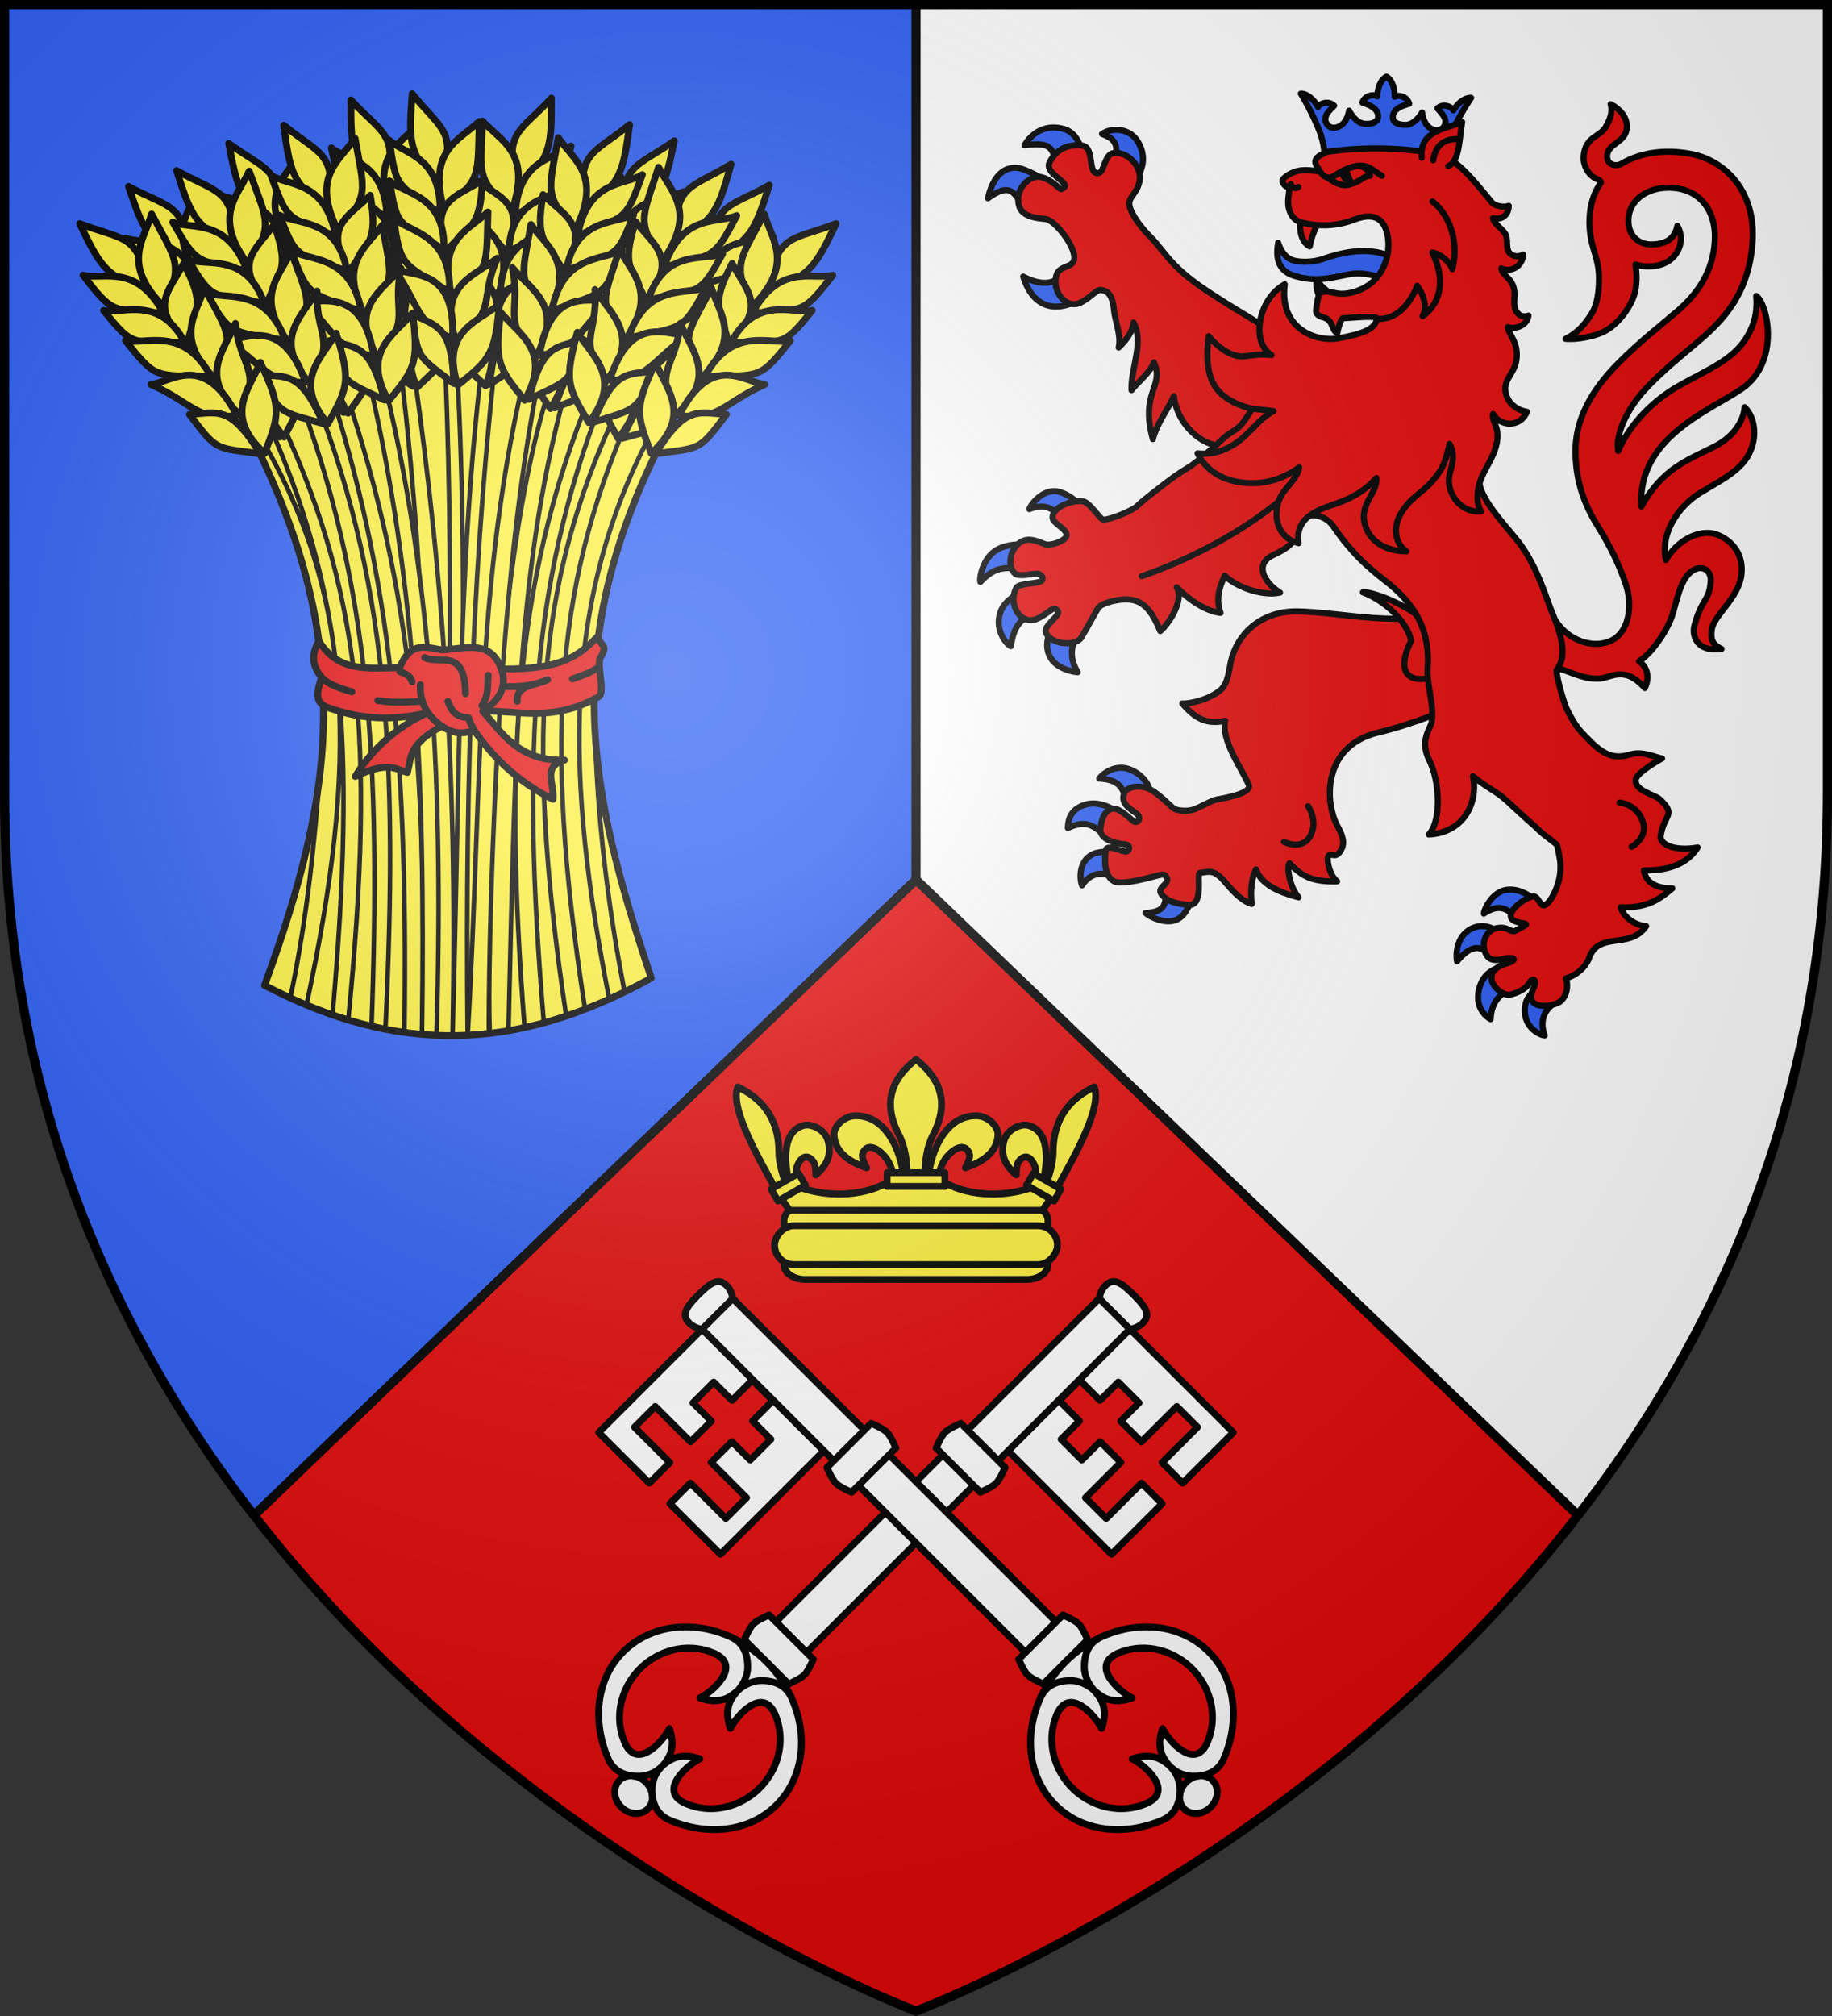 <svg xmlns="http://www.w3.org/2000/svg" xmlns:xlink="http://www.w3.org/1999/xlink" width="600" height="660" viewBox="-300 -300 600 660"><rect x="-300" y="-300" width="600" height="660" fill="#333333" stroke="none"/><radialGradient id="c" cx="-80" cy="-80" r="405" gradientUnits="userSpaceOnUse"><stop offset="0" stop-color="#fff" stop-opacity=".31"/><stop offset=".19" stop-color="#fff" stop-opacity=".25"/><stop offset=".6" stop-color="#6b6b6b" stop-opacity=".125"/><stop offset="1" stop-opacity=".125"/></radialGradient><path fill="#fff" d="M-298.5-298.5h597V-40C298.5 246.31 0 358.5 0 358.5S-298.5 246.31-298.5-40z"/><path d="M45.17-139.2c-3.766.035-7.236 3.703-8.04 5.888 4.069-1.616 6.854-.864 9.214 1.61l6.035-4.246s-3.214-2.81-6.451-3.215a5.681 5.681 0 0 0-.758-.036zM33.843-121.75c-2.05.011-5.272.355-7.894 2.097-4.108 2.73-5.256 8.932-4.855 10.175 4.047-4.207 7.107-5.453 14.607-3.877l.173-8.292s-.802-.11-2.031-.103zm1.896 15.14s-6.583 2.105-8.179 7.333c-1.702 5.576 1.85 9.969 3.486 10.833.726-3.901 1.585-9.492 9.237-11.032zm9.627 10.642c-1.173 2.273-3.315 5.683-2.002 9.764 1.599 4.972 7.837 6.156 9.597 6.277-3.038-5.187-2.071-8.805.38-13.824zM194.821-8.763a8.274 8.274 0 0 0-1.692.13c-4.194.775-6.88 5.729-7.173 7.738 4.055-2.606 6.777-2.802 11.108 1.675 1.382-1.627 3.442-3.863 5.513-6.124-.546-.683-3.854-3.337-7.756-3.42zm-9.07 11.968c-1.238-.06-2.65.18-4.074.95-5.31 2.868-4.74 9.694-4.468 10.548 4.71-5.575 7.845-5.532 11.866-1.1l.806-8.794c-.47-.582-2.068-1.504-4.13-1.604zm5.554 13.575s-5.327.647-6.88 7.02c-1.55 6.368 2.674 9.262 3.787 9.858.169-4.894 2.599-8.97 8.425-10.259zm11.897 7.353c-1.279.924-3.915 2.296-3.796 7.063.13 5.127 4.572 7.596 6.51 7.804-1.789-4.8-.05-8.357 3.089-10.53zM67.099-48.64c-3.948.016-6.758 2.957-7.085 3.531 7.251.475 7.595 3.332 9.544 8.415 2.764-2.01 5.205-3.735 6.802-4.66.14-1.172-1.607-4.634-5.714-6.49-1.256-.567-2.442-.8-3.547-.796zm-8.84 11.698a8.82 8.82 0 0 0-2.454.283c-6.056 1.615-5.967 6.23-6.054 7.766 6.705-3.263 9.168 0 13.051 3.224l3.261-8.439c-1.196-.836-4.313-2.767-7.804-2.834zm8.367 16.828s-5.306-2.185-9.184.028c-4.181 2.386-3.859 8-3.066 9.93 3.554-5.206 8.202-4.205 11.674-1.759zm14.88 10.8c1.091 6.823-1.613 7.914-6.323 8.207C76.78.362 82.134 2.806 85.678.933c3.895-2.058 4.886-8.167 4.5-8.322zM45.111-258.252c-5.577-.033-8.704 4.242-9.537 5.799 9.942-1.254 9.009 1.638 10.684 7.58l8.684-3.387c-.7-3.119-1.94-8.184-6.483-9.494a12.28 12.28 0 0 0-3.348-.498zm20.884.765c-1.872-.084-3.72.407-5.065 1.339 3.847 1.484 5.946 3.188 3.845 9.566l7.232 5.08c1.89-2.176 3.943-7.205.382-12.531-1.524-2.28-3.986-3.347-6.394-3.455zM32.77-245.054c-3.325-.183-7.368 1.86-9.21 9.964 8.828-6.33 8.705-.017 12.938 4.308l6.105-9.834s-3.268-2.445-7.672-4.004a7.82 7.82 0 0 0-2.16-.434zM49.96-212.3c-3.774 5.784-8.623 6.038-14.857 2.854 3.733 11.88 12.863 11.986 21.298 5.604z" style="fill:#2b5df2;fill-rule:evenodd;stroke:#000;stroke-width:2;stroke-linecap:round;stroke-linejoin:round"/><path d="M223.658-77.823c3.96-.167 8.239-4.554 15.037 3.07 1.414-2.854 1.272-6.535-1.866-8.744 4.618-3 9.574-10.746 10.967-15.394 1.814-6.057 2.962-13.136 7.763-14.889 2.547-.93 4.932.903 4.712 4.037-.475 6.803-2.832 5.34-5.328 14.523-.938 3.448.913 8.858 8.883 7.664-3.374-1.558-3.552-3.616-3.188-6.336.632-4.722 8.842-10.253 9.7-18.01 1.01-9.125-6.438-13.231-10.134-13.584-4.95-.472-10.98 2.646-14.624 8.835-1.925-9.013 4.374-17.778 11.204-21.97 5.723-3.514 12.223-6.588 15.407-11.649 3.591-5.706 2.869-12.885-.815-16.422-.188 3.413-2.576 9.145-9.726 12.814-8.68 4.455-17.07 7.011-24.08 19.707-1.47-22.714 22.864-31.566 32.974-38.598 12.548-8.728 8.45-27.745 4.641-30.342.22 3.185.352 8.171-3.439 14.068-4.385 6.821-12.053 9.913-21.305 15.009-9.201 5.067-16.84 13.163-20.462 21.658-.999-5.733 3.243-14.039 8.586-19.855 5.534-6.024 12.145-11.305 15.905-14.495 7.488-6.354 18.398-15.15 19.53-34.436.799-13.565-5.944-23.063-15.398-27.027-5.544-2.325-13.672-2.674-19.27-1.417-2.807.63-5.607 1.6-8.235 3.18-1.851 1.114-5.044.429-4.723-2.804.378-3.81 5.813-4.091 6.392-8.556.478-3.683-2.32-6.644-5.28-8.11.741 2.257-.062 4.875-1.615 7.486-2.025 3.403-6.609 3.04-7.206 9.48-.296 3.22 1.85 6.852 4.896 7.753.36.221.966.708.709 1.061-3.361 4.617-3.969 10.724-3.628 14.959.568 7.073 3.012 9.566 3.044 16.115.009 2.042.007 7.929-2.447 11.81-3.025 4.783-5.614 6.678-8.497 8.185 4.067.256 8.415-.688 11.458-1.87 5.624-2.185 10.397-9.14 11.347-13.751.632-3.07.49-5.94.086-8.737 2.754.932 7.548 1.065 10.902-1.159 3.444-2.283 5.352-7.217 2.819-11.52-.875 4.36-3.787 5.943-8.158 6.116-4.16.165-7.484-2.435-7.847-6.957-.535-6.664 5.126-11.519 12.906-11.611 10.308-.123 15.908 7.453 15.36 17.366-.547 9.937-5.464 17.25-12.415 23.165-5.972 5.081-12.257 10.017-18.472 16.192-4.847 4.816-14.396 15.025-14.716 28.562-.237 10.031 2.678 18.143 7.238 25.45s7.263 13.398 9.208 19.065c2.339 6.812 1.243 16.107-5.348 18.714-6.827 2.7-16.095-1.39-19.385-10.306-1.17 6.515-2.766 19.99 3.824 19.485 3.99 1.376 7.585 3.212 12.109 3.02zM124.567-99.847c-12.389-.005-20.069 8.274-21.656 17.512-.682 3.965-1.326 6.678-3.177 8.239-4.543 3.827-11.844 4.638-12.524 4.383 4.363 5.203 8.222 6.945 14.041 5.681-1.212 6.405 4.675 14.351 7.716 20.91 1.027 2.215-4.132 3.775-10.332 4.84-2.017.347-5.975 2.835-7.914 3.376-2.008.56-5.041.364-6.206-.356-1.204-.745-5.547-5.646-8.846-6.73-3.07-1.01-6.915-.431-7.629 2.072-1.137 3.994 4.168 5.591 4.875 7.004.684 1.365-.492 2.458-1.487 1.885-1.18-.68-4.985-4.91-7.336-4.163-1.772.563-3.23 2.154-3.677 6.56-.378 3.734 5.727 4.875 8.036 5.051 1.88.144 1.635 2.006.502 2.36-1.218.38-6.542-2.811-6.845-.28s-.699 8.045 2.641 9.981c2.627 1.522 12.5-1.368 13.63-1.653 1.347-.34 2.661-.736 3.1-.33 2.977 2.756-3.115 3.74-1.052 6.3 2.192 2.719 5.36 2.969 8.283 3.45 6.003.99 2.958-10.397 4.285-10.467 2.865-.398 3.987-.837 6.297 1.03 2.31 1.865 5.779 7.634 10.642 9.138-.424-4.41-.075-8.378 1.414-11.342 1.689 5.062 7.777 7.571 13.96 9.184-3.095-3.62-3.94-10.188-2.95-11.19 4.065 4.531 7.886 6.18 15.563 5.96-2.285-1.698-3.454-6.655-2.949-8.05.775-2.139 2.45 1.586 4.508-2.76 1.298-2.74-.796-6.042-1.663-7.749-3.98-7.83-4.581-25.96 13.798-30.242 9.996-2.329 25.1-8.142 26.408-9.788 10.421-13.117.8-24.2-4.576-30.56-13.602 6.497-33.245.963-48.88.744zM64.866-198.286c.29 3.316 2.432 8.104 1.512 12.073 2.386-2.26 4.578-5.114 4.849-8.193 3.608 6.355-.988 15.222-.639 22.141 1.845-2.399 6.318-5.932 7.325-9.125 3.629 7.86-4.647 9.638-.348 25.175 1.496-5.61 5.293-10.25 6.891-14.095 1.225 10.678 11.475 17.729 17.251 15.96 13.244 17.285 29.193 10.555 28.423-8.247 0 0-12.52-27.72-15.757-30.111-3.516-2.597-7.988-4.942-13.089-8.2-5.756-3.678-10.48-6.631-14.945-10.765s-6.613-7.841-9.537-10.744c-4.117-4.086-6.85-8.624-6.938-10.73-.107-2.579 2.388-3.27 3.313-7.364 1.1-4.872-3.902-10.097-8.554-9.373-2.652.413-2.937 5.353-4.369 6.347-.337.235-.742.316-1.26.164-2.72-.796-.482-8.709-4.877-9.022s-7.898 1.025-10.273 5.34c-1.91 3.468 4.708 5.833 4.957 7.87.056.457-.903 1.12-1.367 1.108-.307-.007-5.038-5.113-8.74-3.877-2.884.962-6.012 4.346-5.026 9.04.853 4.06 6.222 4.349 8.8 4.624 3.056.327 9.89 9.06 9.339 12.994-.17 3.171-4.877 1.923-5.868 5.56-1.27 4.663 2.374 9.888 6.474 9.267 3.068-.464 6.362-4.462 7.757-4.592 3.382-.02 4.375 3.094 4.696 6.775z" style="fill:#e20909;fill-rule:evenodd;stroke:#000;stroke-width:2;stroke-linecap:round;stroke-linejoin:round"/><path d="M146.351-106.083c8.072 3.035 14.92 10.519 15.805 15.897-4.651 9.28-1.583 13.43 5.065 12.32 5.425-.904 5.434-5.24 4.005-10.242-1.275-4.462-3.215-7.477-7.345-10.669-5.393-4.168-15.212-7.714-17.53-7.306z" style="fill:#e20909;fill-rule:evenodd;stroke:#000;stroke-width:2;stroke-linecap:round;stroke-linejoin:round"/><path d="M220.248 14.2c2.969-9.756 13.446-3.042 18.883-10.99-3.304-.214-7.247-2.609-8.353-6.16 8.617.257 12.508-2.446 16.937-6.21-3.47.02-8.59-.846-9.317-5.86 4.149-.083 12.839-.119 17.614-7.52-8.425 1.407-12.524-1.394-12.136-3.816 1.147-7.159 5.328-6.773-.343-12.012-1.594-1.471-8.361-2.785-7.81-6.43.293-1.932 5.887-5.394 8.612-6.901-1.745-.192-6.169-2.494-10.208-1.365s-7.64 1.632-13.671-4.656c-2.773-2.903-4.14-3.67-7.464-10.48-.668-1.368-4.134-12.933-2.975-12.721 3.947-5.415.268-13.768-2.245-19.98-2.447-6.627-4.613-13.323-9.395-20.261-3.673-5.33-13.461-14.44-13.987-21.573-.687-9.246-.862-19.117-.29-23.927 1.564-13.178 2.116-15.682-10.354-19.924-7.372-2.508-32.979-9.089-45.1 4.333-6.193 6.858-12.86 6.398-18.247 15.556-5.387 9.159-5.509 6.244-10.175 10.614s-8.89 7.76-10.226 8.628c-2.672 1.733-3.613 2.08-8.11 5.499-4.497 3.42-8.513 6.615-9.263 7.454-1.499 1.678-9.524 4.832-11.312 4.627-1.104-.126-4.245-5.551-6.601-5.99-2.953-.55-9.908 1.535-9.99 5.29-.044 2.013 5.36 3.923 4.506 6.18-.582 1.535-4.84 3.055-6.728 2.62-1.08-.249-4.194-2.06-6.75-1.373-4.778 1.284-6.235 8.189-3.404 10.88 1.44 1.367 7.043-.311 7.884.179.954.555 1.565.992 1.053 2.071-.555 1.171-7.49.859-8.365 2.384-2.98 5.193 1.26 12.598 6.683 10.238 1.822-.793 3.564-2.123 4.783-3.01 1.082-.788 2.09.2 2.199.794.249 1.353-4.753 4.515-4.084 6.566 1.287 3.946 9.665 4.975 11.703 1.681 1.58-2.556 4.798-8.618 5.403-9.441.302-.412.772-1.334 4.52-2.337 9.353-2.253 12.477 1.823 15.874 9.74 3.044-2.576 7.848-10.18 5.391-14.343 3.477 3.68 9.325 7.872 14.352 8.399-2.025-5.582.583-10.282 1.387-12.194 3.212 3.334 11.885 6.885 18.095 5.558-5.341-3.347-8.39-9.393-2.409-12.214 5.98-2.822 7.504-4.448 8.877-9.75s8.25-3.64 10.86.104c2.61 3.744 3.656 5.127 6.684 8.538 3.258 3.67 7.64 7.28 10.505 9.499 3.238 2.508 6.251 5.255 8.972 9.22 3.485 5.079 5.127 10.827 4.945 17.816-.795 6.734 2.209 12.689 1.202 19.25-.604 2.491-3.973 6.097-.718 12.484s4.17 19.578-.196 24.247c11.5-.574 16.298-10.47 14.46-19.116 4.39 3.732 7.378 4.727 10.94 7.934 1.348 1.215 7.46 6.96 8.989 8.163 3.115 3.046 2.694 2.513 7.502 6.275.345.68 1.22 5.328 1.216 6.526 0 .346.19 3.115-.792 6.294-.87 2.813-2.479 5.962-4.13 6.981-1.698 1.05-2.173-3.113-4.129-2.777-2.586.443-7.852 4.325-7.15 6.822.684 2.43 6.716 1.513 4.494 2.743l-2.84 1.573c-1.747.967-2.32-1.393-6.014-.823-4.542.7-5.76 6.31-3.279 9.35 1.633 1.998 5.123.736 5.123.736 3.878-.896 5.209.498.317 1.769 0 0-4.721 1.323-4.132 5.07.402 2.555 3.937 5.255 5.861 4.929 2.554-.432 5.414-2.051 6.246-3.507 1.56-2.73 2.851-1.089 1.753 1.084-.623 1.234-1.698 3.87.058 5.206 2.14 1.628 7.277.699 8.88-.853 2.453-2.376 2.1-6.175 1.499-7.262 4.068-1.257 6.228-3.791 7.43-6.128z" style="fill:#e20909;fill-rule:evenodd;stroke:#000;stroke-width:2;stroke-linecap:round;stroke-linejoin:round"/><path fill="none" stroke="#000" stroke-linecap="round" stroke-linejoin="round" stroke-width="2" d="M73.925-111.37s32.926-10.539 53.857-32.743M230.42-37.243s5.344.376 7.465 5.803c2.212 5.66-3.506 8.673-3.506 8.673M128.422-36.045s3.34 4.66.804 9.569c-2.643 5.12-8.714 2.114-8.714 2.114"/><path d="M165.834-203.72c-4.39-1.102-8.624-2.158-12.108-4.383-3.245-2.073-8.139-2.857-12.102-2.054-6.375 1.292-10.494 2.395-16.971.694-5.455-1.432-7.081-5.014-6.047-11.07 1.137 3.528 3.061 5.231 4.9 5.762 2.367.683 6.591.69 9.894-.484 17.098-6.077 28.283-.958 32.434 11.535z" style="fill:#2b5df2;fill-rule:evenodd;stroke:#000;stroke-width:2;stroke-linecap:round;stroke-linejoin:round"/><path d="M126.171-227.988c-.702 1.695-.585 6.968 2.778 8.644.533-2.994 1.987-6.462 3.067-8.23zm5.106 19.573c-.427 1.84.097 4.183.941 5.618l4.049-.931c-2.063-1.133-3.898-2.81-4.99-4.687z" style="fill:#e20909;fill-rule:evenodd;stroke:#000;stroke-width:2;stroke-linecap:round;stroke-linejoin:round"/><path d="M185.111-132.526c-1.7-2.546-1.438-6.389-.448-9.557 1.351-4.321 4.494-7.847 5.511-12.642 1.184-5.609-1.642-6.964-1.2-9.73 2.337 4.166 9.077 4.485 11.104-.753-2.998-.424-5.707-2.418-6.674-5.228-1.74-5.062 2.553-6.812 3.247-11.714.82-5.784-2.605-8.304-2.824-10.753 2.873.878 6.362-.735 6.778-3.76-1.525.567-3.09.173-4.051-1.509-1.154-2.016-.23-4.67-.618-6.863-.72-4.071-3.828-4.57-4.226-7.106 3.029 1.534 7.064-.673 7.137-4.564-1.123.73-2.579.827-3.788.073-2.175-1.357-1.015-3.96-1.826-6.343-.588-1.727-4.063-3.718-4.257-5.604 2.618.714 5.114-.825 5.16-4.047-1.364.608-4.453.167-5.474-1.043-4.78-5.66-8.144-10.344-13.779-14.327-4.568-3.229-16.377-5.429-25.529-5.979-6.745-.405-12.473 2.513-16.611 4.636-3.607 1.85-1.356 3.723-.419 5.49-3.083-.38-5.716-.909-8.632.226-1.682.655-3.876 2.084-3.698 3.031.103.547 1.3 2.327 2.323 1.676-.066 2.124-.488 3.33-.425 5.532.083 2.898 1.739 5.551 4.095 6.152 6.248 1.594 11.98 1.267 17.736-.933 7.793-2.977 10.247 1.438 10.868 6.2.627 4.801-.95 10.75-5.266 14.47-2.24 1.933-6.35 3.839-10.346 3.66-2.244-.1-4.41-1.217-6.376-.354-1.002.44-1.262 3.743-1.564 5.55-.236 1.412.848 2.187 2.345 2.551 3.472.844 2.572 4.472 4.643 5.05.138-.95 1.058-4.76 1.91-4.785 3.427-.098 11.303-1.074 11.06.222-.614 3.261-4.338 4.86-12.804 6.392-6.568 1.19-19.273-2.638-17.425-17.696-8.588 4.69-11.312 18.81-4.33 23.156-2.511-.342-5.29-.152-8.333.347-4.521.742-9.339-2.931-12.254-6.517-1.345 10.72.581 16.788 5.99 20.306 6.43 4.18 10.897 3.442 15.257 4.23-3.667 1.866-6.305 5.293-9.662 8.371-3.773 3.46-9.231 6.225-15.225 5.425 2.507 5.173 7.34 8.35 13.229 9.36 7.944 1.364 14.56-.793 20.076-4.758-.944 5.096-6.203 6.88-7.243 13.04-.928 5.504 1.54 10.462 7.063 11.785-1.49-8.83 7.366-11.258 12.597-13.082 4.95-1.727 9.265-4.17 12.848-8.259.51 5.218-6.45 8.82-3.307 16.495 2.113 5.162 7.38 7.461 13.13 7.51-3.663-2.515-4.493-7.643-1.909-12.187 3.71-6.525 8.284-6.832 13.13-14.412 1.286-2.011 2.198-5.355 2.934-8.554 1.97 3.652.764 6.944.031 9.843-1.376 5.446 2.925 12.771 10.321 12.28z" style="fill:#e20909;fill-rule:evenodd;stroke:#000;stroke-width:2;stroke-linecap:round;stroke-linejoin:round"/><path d="M133.715-250.166c13.216-1.923 26.376-1.623 39.479.988.214-2.076.998-4.864 2.055-7.134a88.683 88.683 0 0 1 6.567-11.647c-1.742-.117-4.07 1.253-5.826 4.086-.642-1.302-3.41-2.338-5.247-.672 1.473 1.688 3.666 3.771 2.1 6.045-1.12 1.628-3.135 1.292-4.472.425-1.2-.777-2.284-2.53-2.619-5.097-1.733 2.787-3.664 4.043-5.376 4.044-2.86 0-4.251-.992-4.212-2.564.067-2.76 3.219-3.72 5.37-4.337-.638-2.397-3.525-3.03-4.77-2.286.06-3.333-1.153-5.749-2.68-6.597-1.567.77-2.898 3.123-3.005 6.455-1.206-.806-4.12-.318-4.879 2.045 2.119.724 5.219 1.839 5.148 4.6-.04 1.572-1.478 2.494-4.334 2.35-1.71-.086-3.577-1.437-5.168-4.308-.463 2.546-1.633 4.243-2.87 4.96-1.38.8-3.408 1.034-4.446-.648-1.45-2.35.844-4.32 2.4-5.933-1.751-1.756-4.568-.86-5.274.409-1.613-2.917-3.87-4.402-5.615-4.372a88.683 88.683 0 0 1 5.977 11.96c.942 2.32 1.587 5.145 1.697 7.228z" style="fill:#2b5df2;fill-rule:evenodd;stroke:#000;stroke-width:2;stroke-linecap:round;stroke-linejoin:round"/><path d="M165.63-248.355c-.827-8.653 7.164-9.296 13.24-11.679-.997 5.516-.752 12.749-4.532 14.413" style="fill:#e20909;fill-rule:evenodd;stroke:#000;stroke-width:2;stroke-linecap:round;stroke-linejoin:round"/><path fill="none" stroke="#000" stroke-linecap="round" stroke-linejoin="round" stroke-width="2" d="M177.941-254.322s-7.39-1.489-8.552 6.786m-46.654 7.802s.937 2.217 2.471.938m7.119-5.052c2.544 3.635 4.452 1.425 6.646.234 7.99-4.336 9.624-1.206 13.61 1.178m-1.584 46.836c9.293.59 13.147-10.849 13.147-10.849s4.205 5.499 1.774 9.983c5.216-3.67 8.082-11 3.187-20.877 3.034.464 6.04 3.643 6.538 5.467 1.973-7.122.246-16.86-6.51-22.167"/><path fill="none" stroke="#000" stroke-linecap="round" stroke-linejoin="round" stroke-width="2" d="M135.265-241.51c2.48 1.648 4.342 2.54 6.691 1.929 3.787-.985 5.023-3.088 6.77-2.884-1.455-4.794-6.161-3.145-9.755-1.15-1.606.892-2.639 1.613-3.706 2.105z"/><path fill-rule="evenodd" stroke="#000" stroke-linecap="round" stroke-linejoin="round" stroke-width="2" d="M141.059-244.394c-.314.188.506 2.136 1.202 3.773-.63-.033-2.464-.935-2.624-2.824.44-1.219 1.422-.949 1.422-.949z"/><path fill="#2b5df2" d="M-298.5-298.5H0v657S-298.5 246.31-298.5-40z"/><g stroke-width="3.785"><g fill="#fcef3c"><path d="M-213.363 22.582c23.776-64.662 29.588-113.261-5.055-181.243 56.844-55.652 98.819-37.747 136.783 0-35.75 68.72-25.84 116.893-5.056 178.865-44.639 24.614-83.618 24.813-126.672 2.378z"/><g stroke="#000" stroke-linecap="round" stroke-linejoin="round" stroke-width="2.523"><path d="M201.821 128.306c7.222 130.901 2.056 261.03 1.358 391.226l7.992-.063c-.958-130.918 6.143-257.91-3.175-391.541z" transform="matrix(.594 0 0 .595 -274.767 -270.08)"/><path d="m142.565 149.328-6.444 4.128c33.968 102.232 46.75 197.166 44.38 364.357l9.68 1.072c4.12-169.153-10.969-267.267-47.616-369.557zm125.43-6.398c-43.764 104.241-41.916 343.157-40.426 375.336l10.324-1.497c4.054-171.534 4.946-265.694 36.672-370.183zM182.49 131.74l-6.507 1.954c15.895 118.962 18.559 238.357 18.826 385.524l12.224.323c3.225-153.19-6.891-270.821-24.543-387.8zm24.543 387.801 8.339-.234c-1.524-148.392 3.185-269.134 17.309-389.3l-6.665-1.135c-16.503 119.638-14.598 237.679-18.983 390.67z" transform="matrix(.594 0 0 .595 -274.767 -270.08)"/><path d="m325.324 187.274-5.402-5.263c-54.714 97.586-49.628 199.977-26.5 317.317l8.465-3.967c-9.9-50.686-14.91-97.317-16.299-141.692-1.615-51.594 7.17-103.9 39.736-166.395zm-207.776 311.67 8.908 3.867c28.259-130.387 28.204-225.937-28.712-318.152l-2.717 2.615c35.522 69.587 43.686 126.89 39.01 186-3.043 38.45-6.823 80.034-16.489 125.67zm170.346-343.691c-46.786 107.47-52.71 210.468-41.157 359.785l10.644-2.624c-12.744-151.026-7.045-247.992 36.293-352.938zm-160.333 4.192-6.601 4.98c40.704 106.454 46.643 205.545 41.41 350.033l7.643 1.604c7.118-147.127 1.762-249.712-42.452-356.617zm124.42-23.859c-33.18 124.031-28.048 237.106-36.61 383.722l11.714-.986c-.284-27.379 1.923-258.25 32.002-379.742zm-88.19 2.68-7.012 3.246c30.152 120.508 35.379 232.024 33.402 377.373l8.007.43c3.875-129.761-.926-257.116-34.397-381.05zm-54.708 35.992-5.212 4.664c43.1 94.598 50.362 176.756 36.988 329.336l8.655 2.779c15.272-154.827 7.143-238.233-40.43-336.78zm193.088-8.069c-46.825 95.36-56.546 181.92-32.471 342.468l10.392-3.755c-23.97-153.227-15.087-239.57 27.89-333.796z" transform="matrix(.594 0 0 .595 -274.767 -270.08)"/></g></g><path fill="none" stroke="#000" stroke-linecap="round" stroke-linejoin="round" d="M103.373 491.87c40.027-108.675 49.812-190.355-8.51-304.61 95.698-93.533 166.363-63.44 230.274 0-60.184 115.495-43.502 196.459-8.51 300.614-75.15 41.368-140.772 41.701-213.254 3.996z" transform="matrix(.594 0 0 .595 -274.767 -270.08)"/><path fill="#e20909" stroke="#000" stroke-linecap="round" stroke-linejoin="round" d="M177.929 317.178c6.22-15.56 15.299-10.7 23.777-9.74 12.994-.859 26.335-5.708 32.276 10.47 33.2.401 42.656-7.132 53.426-18.2.817 6.62 6.118 3.795.954 12.298-1.662 5.755 3.119 19.053-.944 21.3-25.154 13.91-43.549 7.495-63.744 7.747 10.238 11.584 19.882 27.855 45.1 27-12.552 3.583-5.395 13.064-6.35 21.557-15.68-7.498-31.043-20.154-43.26-37.63-5.205.858-9.884 2.831-18.04-2.572-18.462 9.881-16.824 17.33-18.923 25.413-5.951-1.174-9.618-6.888-28.756 2.231 4.245-7.353 16.538-24.399 39.662-34.987-24.54 5.497-40.426 1.863-54.004-2.619-7.545-2.49-7.557-6.994-4.294-16.933-5.22-6.601-5.835-12.197-1.475-19.944 10.84 17.105 26.164 14.925 44.594 14.608z" transform="matrix(.594 0 0 .595 -274.767 -270.146)"/><path fill="none" stroke="#000" stroke-linecap="round" stroke-linejoin="round" d="M177.915 319.316c2.69 1.073 5.57 1.77 6.845 5.667m51.552 2.616c10.652.315 17.52-1.4 23.155-3.778-6.377 3.33-17.66 2.697-16.747 11.915m-53.591 0c-6.902.214-12.076 1.147-23.301-.436m121.785-18.43c-4.366 3.256-9.476 4.73-14.457 6.515m-138.347-.872c4.048 4.195 10.432 6.06 16.747 7.992m52.864 5.232c1.866 4.158 3.245 8.602 11.504 9.009.728 3.107 2.22 5.033 3.24 7.234m4.042-13.919c4.146-6.165 2.883-11.25 3.495-16.71m7.281-3.442c3.325 9.96-1.236 17.436-10.308 23.144m-32.07-29.438c8.45 4.148 22.125-5.763 22.573 19.907m-13.054 17.887c-6.964-5.008-12.216-11.659-11.849-22.827" transform="matrix(.594 0 0 .595 -274.767 -270.146)"/><g transform="matrix(.594 0 0 .595 -274.767 -270.08)"><use xlink:href="#a" width="100%" height="100%" transform="scale(-1 1) rotate(25.98 19.575 -531.825)"/><use xlink:href="#a" width="100%" height="100%" transform="scale(-1 1) rotate(14 21.637 -1297.018)"/><use xlink:href="#a" width="100%" height="100%" transform="scale(-1 1) rotate(8 -38.903 -2677.584)"/><use xlink:href="#a" width="100%" height="100%" transform="rotate(25.97 223.71 363.012)"/><use xlink:href="#a" width="100%" height="100%" transform="rotate(14.98 210.36 363.123)"/><use xlink:href="#a" width="100%" height="100%" transform="rotate(7 182.025 282.614)"/><use xlink:href="#a" width="100%" height="100%" transform="rotate(30 226.478 379.114)"/><use xlink:href="#a" width="100%" height="100%" transform="rotate(18.01 228.553 400.508)"/><use xlink:href="#a" width="100%" height="100%" transform="rotate(8 236.785 440.257)"/><g id="a" fill="#fcef3c" stroke="#000" stroke-linecap="round" stroke-linejoin="round" stroke-width="3.758"><path stroke-width="3.784" d="M1.47 72.753c23.804 9.243 32.115 5.037 37.598 34.628-22.713-3.216-27.076-12.893-37.598-34.628z"/><path stroke-width="3.784" d="M41.132 67.458c-4.72 15.298-16.597 27.776 6.963 51.398 10.334-24.423 7.161-24.853-6.963-51.398z"/><path stroke-width="3.784" d="M58.796 94.681c-8.416 15.894-19.524 23.764 1.999 43.903 4.626-19.364 10.228-20.6-2-43.903z"/><path stroke-width="3.784" d="M70.195 108.236c-4.834 15.103-16.762 27.496 6.459 50.538 10.5-24.138 7.349-24.533-6.46-50.538z"/><path stroke-width="3.784" d="M87.345 127.67c-6.603 15.747-20.85 29.324 3 50.828 11.681-26.695-.325-25.806-3-50.828z"/><path stroke-width="3.784" d="M101.043 149.103c-6.09 15.054-20.489 29.126 2.364 50.045 8.412-21.768 9.295-24.959-2.364-50.045zM3.3 101.153c11.287 2.691 29.332-6.809 44.348 20.854-29.171-1.9-27.68.416-44.349-20.854z"/><path stroke-width="3.784" d="M14.634 120.524c11.558 1.96 30.837-8.328 44.809 17.695-30.162-.15-28.748 2.016-44.809-17.695z"/><path stroke-width="3.784" d="M26.683 137.164c12.118 2.32 32.062-8.278 47.18 19.775-31.525-.757-30.005 1.582-47.18-19.775z"/><path stroke-width="3.784" d="M40.789 161.27c10.987-1.106 29.131-18.24 47.21 16.868-20.97 4.061-25.114-7.24-47.21-16.869z"/><path stroke-width="3.784" d="M61.982 177.738c15.583-.9 22.31-5.456 39.041 21.649-25.009-3.399-23.604-1.19-39.04-21.649z"/></g><use xlink:href="#a" width="100%" height="100%" transform="scale(-1 1) rotate(18 20.475 -920.968)"/><use xlink:href="#a" width="100%" height="100%" transform="scale(-1 1) rotate(10.02 6.92 -2008.721)"/><use xlink:href="#a" width="100%" height="100%" transform="matrix(-1 0 0 1 420 0)"/></g></g><path fill="#e20909" d="m0-12-216.875 208.156C-128.497 310.228 0 358.5 0 358.5s128.497-48.272 216.875-162.344z"/><g fill="#fcef3c" stroke="#000" stroke-linecap="round" stroke-linejoin="round" stroke-width="2.25" transform="translate(0 -5)"><g fill-rule="evenodd"><path d="M2.945 89.833c-.074-4.621.706-9.56 2.658-13.316C11.619 64.94 6.858 57.257 0 51.841c-6.858 5.416-11.619 13.098-5.603 24.676 1.952 3.757 2.733 8.695 2.659 13.316m22.752-19.552C8.056 70.09 4.147 86.018 4.222 89.9l3.547-.044c-.372-5.478 7.803-12.944 9.707-7.091.503 1.546-1.305 4.548-1.305 4.548 6.92-2.316 10.316-5.781 10.685-10.645.222-2.925-3.287-6.328-7.048-6.388zm25.444 25.533-3.562-1.106c1.859-4.167 3.206-8.766 3.222-12.615.05-11.715 6.255-17.791 13.464-21.243 3.295 7.993-11.35 30.715-13.124 34.964zm-12.405-6.182c-4.237-3.56-5.408-7.413-3.783-11.894.976-2.693 4.912-5.032 7.73-4.292 8.804 2.313 5.492 17.555 3.92 21.053l-2.618-.79c.563-2.334 2.079-4.953.289-8.059-1.79-3.106-3.775-1.72-4.732-.41-.958 1.308-.806 4.392-.806 4.392zm-52.655-19.351C-8.056 70.09-4.147 86.018-4.222 89.9l-3.547-.044c.372-5.478-7.804-12.944-9.707-7.091-.503 1.546 1.305 4.548 1.305 4.548-6.92-2.316-10.316-5.781-10.685-10.645-.222-2.925 3.286-6.328 7.048-6.388zm-25.444 25.533 3.562-1.106c-1.859-4.167-3.206-8.766-3.222-12.615-.05-11.715-6.255-17.791-13.464-21.243-3.295 7.993 11.35 30.715 13.124 34.964zm12.405-6.182c4.237-3.56 5.408-7.413 3.783-11.894-.976-2.693-4.912-5.032-7.73-4.292-8.804 2.313-5.492 17.555-3.92 21.053l2.618-.79c-.563-2.334-2.079-4.953-.289-8.059 1.79-3.106 3.775-1.72 4.732-.41.958 1.308.806 4.392.806 4.392z"/><path d="m-41.375 101.241-3.877-5.427c1.253-.487 5.469-1.544 6.264-2.437 9.053 3.632 21.277 3.487 29.527-1.185H9.46c8.25 4.672 20.476 4.817 29.53 1.185.794.893 5.01 1.95 6.263 2.437l-3.877 5.427z"/><path d="M-36.26 123.875c-3.819 0-6.962-2.15-6.962-4.803v-14.594c0-2.652 3.143-4.802 6.963-4.802h72.518c3.82 0 6.963 2.15 6.963 4.802v14.594c0 2.653-3.143 4.803-6.963 4.803z"/><path d="m41.375 101.241 3.877-5.427c-1.253-.487-5.469-1.544-6.264-2.437-9.053 3.632-21.277 3.487-29.527-1.185H-9.46c-8.25 4.672-20.476 4.817-29.53 1.185-.794.893-5.01 1.95-6.263 2.437l3.877 5.427z"/><path d="m47.444 94.305-8.995-5.193-2.246 3.893 8.995 5.193zm-94.888 0 8.995-5.193 2.246 3.893-8.995 5.193zm37.985-5.388h18.92L9.46 93.41h-18.92z"/></g><rect width="92.641" height="12.735" x="-46.32" y="106.271" rx="6.367" transform="scale(-1 1)"/></g><use xlink:href="#b" width="100%" height="100%" transform="scale(-1 1)"/><g id="b" fill="#fff" stroke="#000" stroke-linecap="round" stroke-linejoin="round" stroke-width="2.142"><path stroke-width="2.251" d="m-30.177 174.978-39.87-39.846-33.864 33.847 16.573 16.565 6.733-6.731-11.586-11.578 6.783-6.781 11.584 11.577 6.782-6.781-6-5.994 6.781-6.779 5.998 5.992 6.642-6.64 6.732 6.73-6.638 6.64 6 5.994-6.783 6.781-6-5.994-6.778 6.78 11.582 11.575-6.783 6.78-11.581-11.574-6.731 6.733 16.561 16.553z"/><path stroke-width="2.251" d="m-60.014 125.105-10.033 10.027L35.858 240.976l10.034-10.028zM-71.26 123.892c4.206-4.203 6.628-5.624 9.246-3.015 1.786 1.78 2 4.228 2 4.228l-5.017 5.013-5.016 5.014s-2.449-.214-4.23-1.999c-2.61-2.616-1.19-5.037 3.017-9.24z"/><path stroke-width="2.251" d="m48.121 228.72-14.493 14.484s1.664 3.891 2.935 5.161 5.164 2.933 5.164 2.933l14.493-14.484s-1.664-3.89-2.935-5.161-5.164-2.933-5.164-2.933zM88.439 283.498c-2.574 2.573-2.848 6.47-.611 8.705s6.136 1.961 8.71-.61c2.573-2.573 2.847-6.47.61-8.705s-6.135-1.962-8.71.61z"/><path stroke-width="2.251" d="M48.973 244.056a40.082 40.082 0 0 1 10.532-7.568c.41-.239.833-.471 1.317-.654 12.227-5.491 26.114-3.996 35.05 4.934s10.22 22.748 4.937 35.03c-1.946 4.523-6.19 5.74-10.026 5.7-2.84-.03-5.306-1.124-7.196-2.848-1.133-1.034-2.055-2.304-2.741-3.68-1.178-2.306-1.243-5.217-.393-8.052.128-.27.122-.763.321-1.022 2.014 4.139 10.634 13.925 14.642 4.512 3.59-8.43 1.145-17.934-5.056-24.131-6.201-6.198-15.716-8.643-24.146-5.054-9.417 4.01.374 12.621 4.515 14.633-.26.2-.752.194-1.023.322-2.837.85-5.749.784-8.056-.393-1.377-.686-2.648-1.607-3.682-2.74 1.093.997 1.462 1.319 2.741 3.68 1.178 2.306 1.243 5.216.393 8.052-.128.27-.123.762-.321 1.022-2.014-4.14-10.632-13.925-14.642-4.512-3.586 8.418-1.122 17.911 5.079 24.109 6.2 6.197 15.695 8.658 24.123 5.075 9.418-4.003-.374-12.62-4.515-14.633.26-.199.752-.194 1.023-.321 2.837-.85 5.749-.784 8.056.393 1.377.686 2.648 1.606 3.682 2.74 1.725 1.889 2.82 4.353 2.85 7.191.04 3.834-1.177 8.075-5.703 10.02-12.29 5.28-26.114 3.996-35.05-4.935-8.936-8.93-10.432-22.809-4.938-35.029.217-.573.48-1.083.776-1.553a40.083 40.083 0 0 1 7.452-10.288z"/><path stroke-width="2.251" d="M40.746 255.897c.487-1.13 1.112-2.066 1.844-2.815 2.194-2.249 5.305-2.915 8.182-2.885 2.84.03 5.656 1.474 7.546 3.198.77.858 1.876 2.298 2.391 3.33 1.178 2.306 1.243 5.216.394 8.052-.128.27-.123.762-.322 1.022-2.014-4.14-10.636-13.925-14.642-4.512M60.822 235.834c-1.132.486-2.067 1.111-2.817 1.842-2.25 2.193-2.917 5.302-2.887 8.177.03 2.839 1.475 5.653 3.2 7.542.859.77 2.3 1.876 3.332 2.39 2.307 1.177 5.22 1.242 8.056.393.271-.128.764-.123 1.023-.321-4.141-2.013-13.933-10.63-4.515-14.634M-14.675 165.961l-14.492 14.484s1.663 3.891 2.934 5.161 5.164 2.933 5.164 2.933l14.493-14.484s-1.663-3.891-2.934-5.161-5.165-2.933-5.165-2.933z"/></g><path fill="none" stroke="#000" stroke-linejoin="round" stroke-width="3" d="M-216.875 196.156 0-12l216.875 208.156M0-12v-286.5"/><path fill="url(#c)" d="M-298.5-298.5h597v258.543C298.5 246.291 0 358.5 0 358.5S-298.5 246.291-298.5-39.957z"/><path fill="none" stroke="#000" stroke-width="3" d="M-298.5-298.5h597v258.503C298.5 246.206 0 358.398 0 358.398S-298.5 246.206-298.5-39.997z"/></svg>